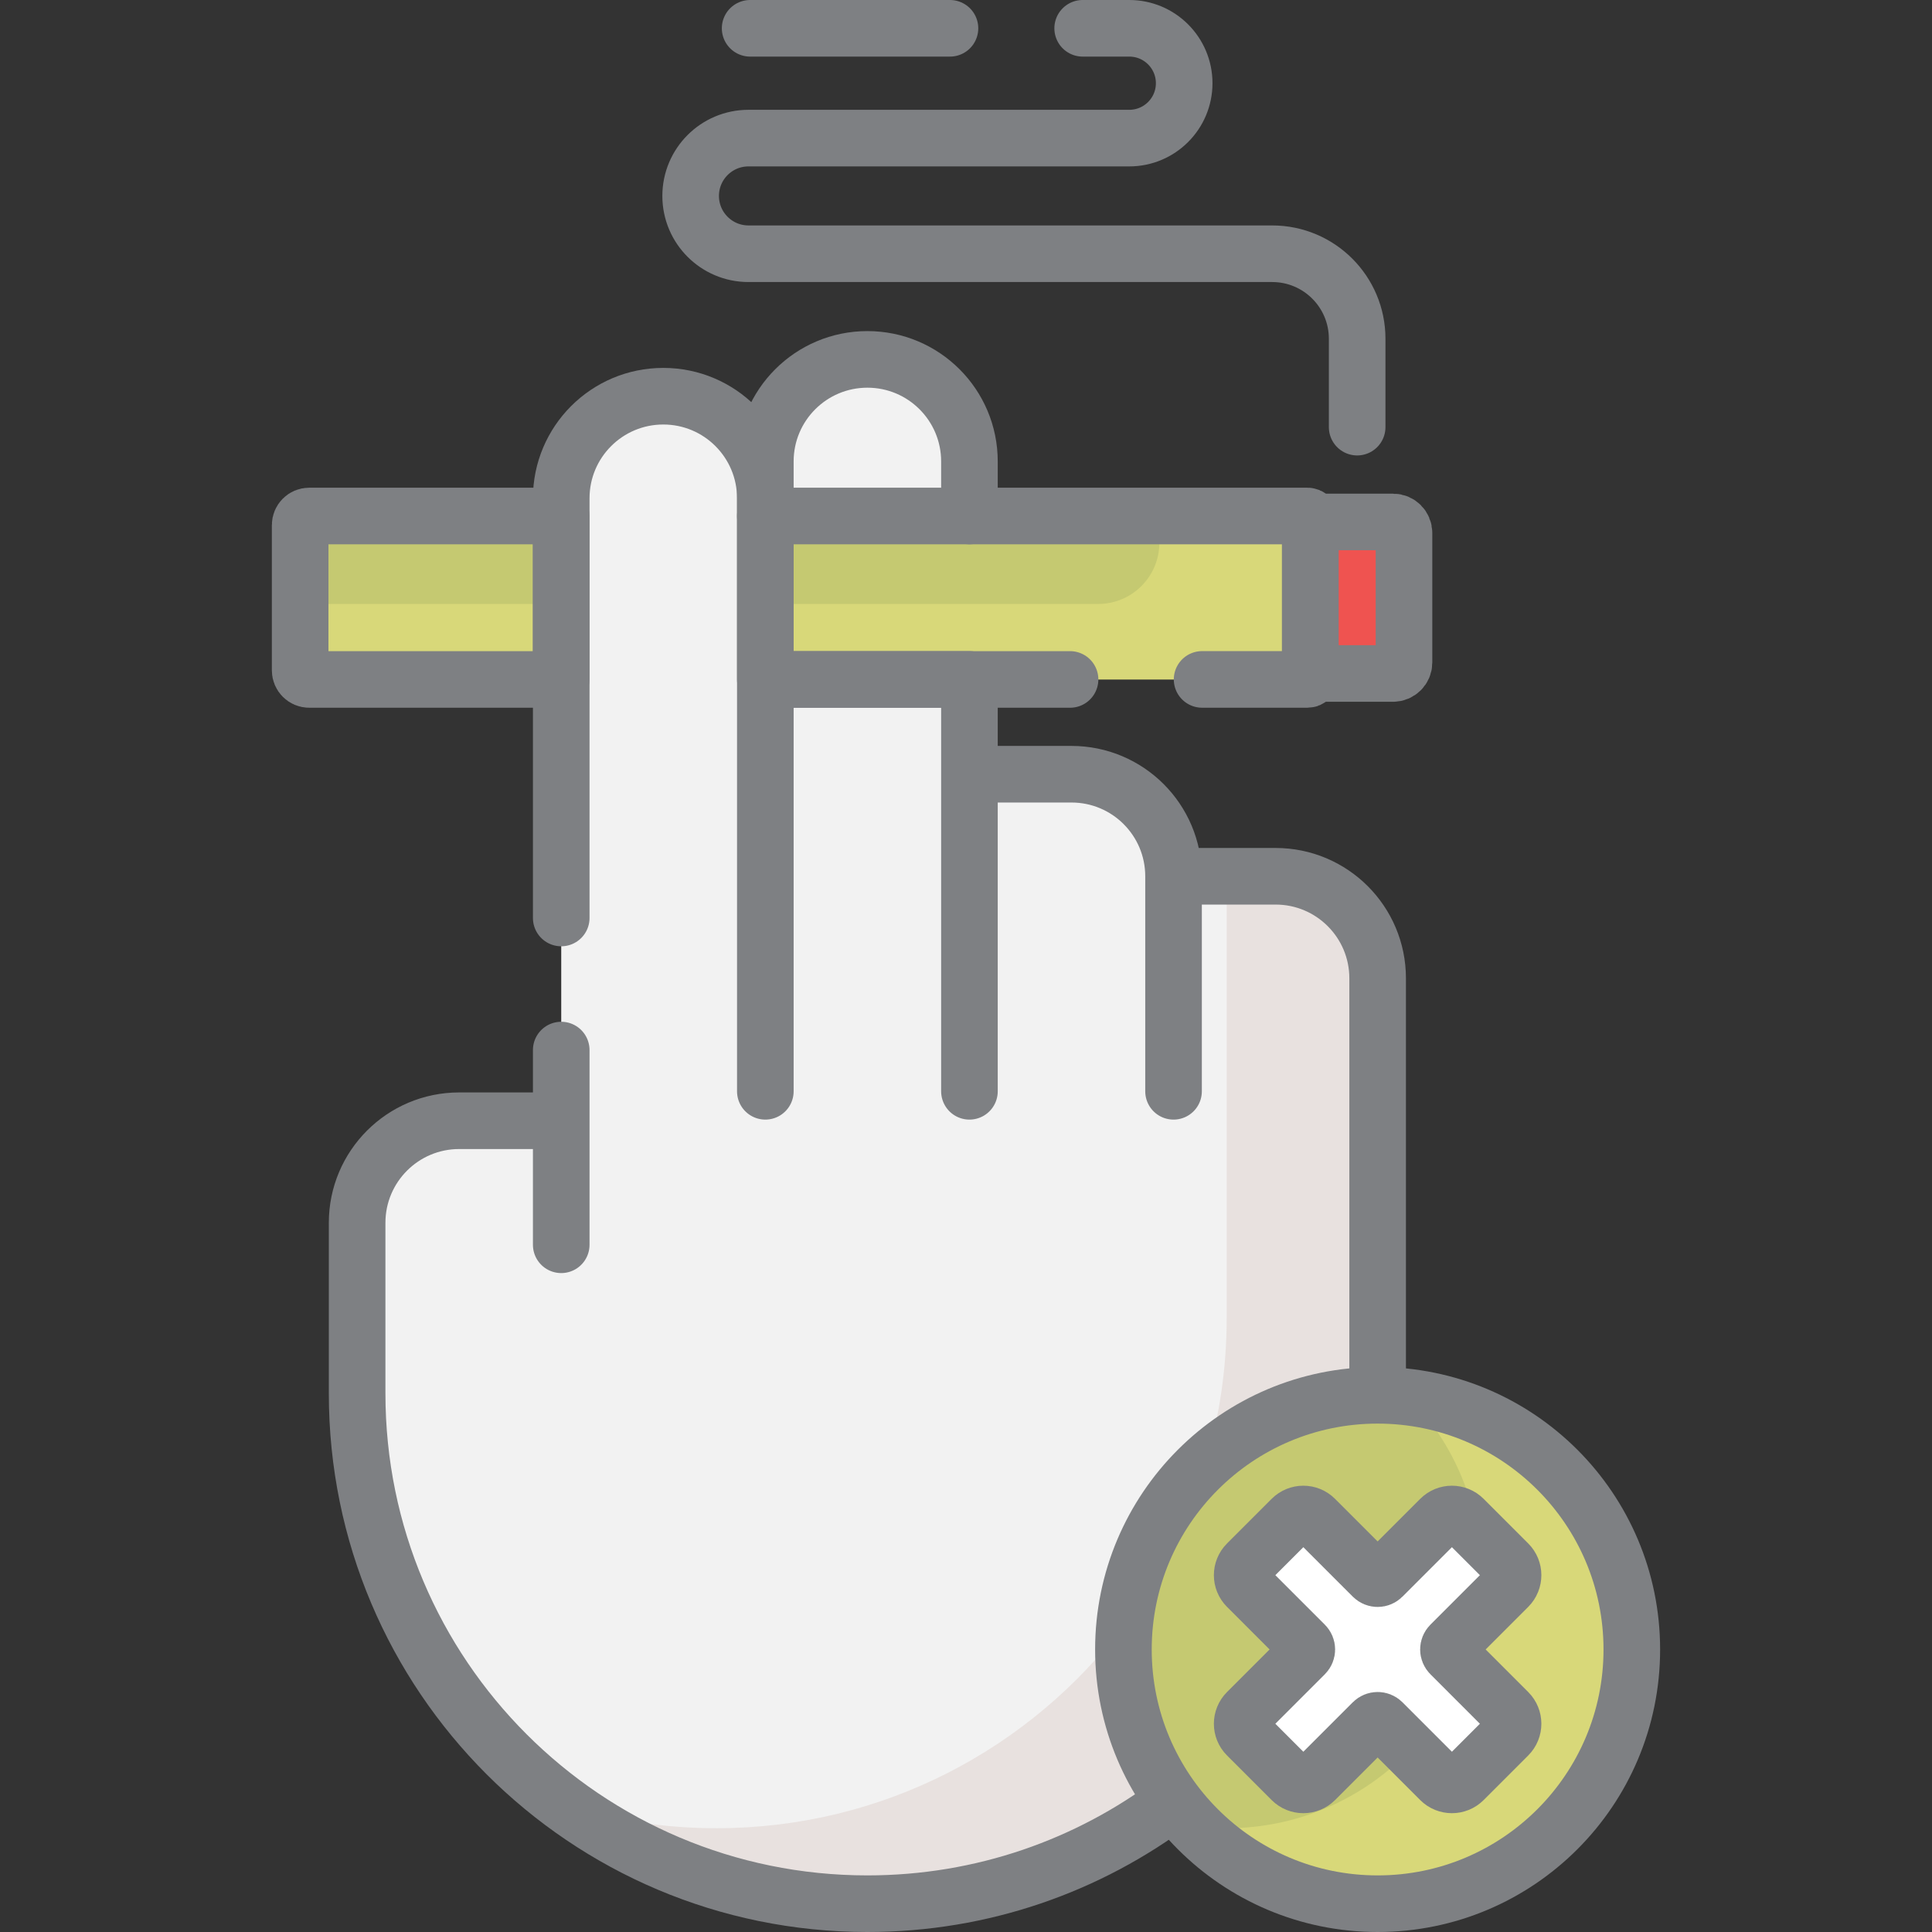 <?xml version="1.0" encoding="UTF-8"?>
<svg id="svg747" xmlns="http://www.w3.org/2000/svg" xmlns:xlink="http://www.w3.org/1999/xlink" viewBox="0 0 682.67 682.67">
  <rect x="0" y="0" width="682.67" height="682.67" fill="#333333" stroke="none"/>
  <defs>
    <style>
      .cls-1 {
        fill: #ef5350;
      }

      .cls-1, .cls-2, .cls-3, .cls-4, .cls-5, .cls-6, .cls-7 {
        stroke-width: 0px;
      }

      .cls-2 {
        fill: #c5c971;
      }

      .cls-8 {
        stroke: #7e8083;
        stroke-linecap: round;
        stroke-linejoin: round;
        stroke-width: 20px;
      }

      .cls-8, .cls-3 {
        fill: none;
      }

      .cls-4 {
        fill: #fff;
      }

      .cls-9 {
        clip-path: url(#clippath);
      }

      .cls-5 {
        fill: #d8d879;
      }

      .cls-6 {
        fill: #e8e1df;
      }

      .cls-7 {
        fill: #f2f2f2;
      }
    </style>
    <clipPath id="clippath">
      <rect class="cls-3" y="0" width="682.67" height="682.67"/>
    </clipPath>
  </defs>
  <g id="g753">
    <g id="g755">
      <g class="cls-9">
        <g id="g757">
          <g id="g763">
            <path id="path765" class="cls-2" d="m198.28,240.08h-89.02c-1.77,0-3.2-1.43-3.2-3.2v-51.35c0-1.77,1.43-3.2,3.2-3.2h89.02v57.75Z"/>
          </g>
          <g id="g767">
            <path id="path769" class="cls-1" d="m462.99,237.97h29.25c2.13,0,3.86-1.73,3.86-3.86v-45.82c0-2.13-1.73-3.86-3.86-3.86h-29.25v53.54Z"/>
          </g>
          <g id="g771">
            <path id="path773" class="cls-2" d="m462.03,240.08h-191.6v-57.75h191.6c.53,0,.96.43.96.96v55.82c0,.53-.43.96-.96.96"/>
          </g>
          <g id="g775">
            <path id="path777" class="cls-5" d="m202.88,213.41h-92.22v23.47c0,1.77,1.43,3.2,3.2,3.2h89.02v-26.67Z"/>
          </g>
          <g id="g779">
            <path id="path781" class="cls-5" d="m462.03,182.33h-52.37v9.45c0,11.95-9.68,21.63-21.63,21.63h-117.6v26.67h191.6c.53,0,.96-.43.96-.96v-55.82c0-.53-.43-.96-.96-.96"/>
          </g>
          <g id="g783">
            <path id="path785" class="cls-7" d="m486.78,493.02c-49.61,0-89.82,40.21-89.82,89.82,0,20.13,6.62,38.72,17.81,53.69-30.15,22.68-67.65,36.13-108.28,36.13-99.57,0-180.3-80.72-180.3-180.3h0v-60.3c0-19.91,16.14-36.06,36.06-36.06h36.06v43.83V176.07c0-19.91,16.14-36.06,36.06-36.06s36.06,16.14,36.06,36.06v209.55-145.54h72.12v145.54-112.04h36.06c19.91,0,36.06,16.14,36.06,36.06v75.98-75.98h36.06c19.91,0,36.06,16.14,36.06,36.06v147.33s0,0,0,0Z"/>
          </g>
          <g id="g787">
            <path id="path789" class="cls-6" d="m433.45,465.7h0c0,17.67-2.55,34.74-7.29,50.87,15.98-14.62,37.26-23.55,60.62-23.55h0v-147.33c0-19.91-16.14-36.06-36.06-36.06h-17.27v156.07Z"/>
          </g>
          <g id="g791">
            <path id="path793" class="cls-6" d="m396.96,582.85c0-3.03.16-6.03.45-8.98-32.89,43.8-85.26,72.13-144.25,72.13-18.36,0-36.07-2.75-52.76-7.85,29.77,21.7,66.43,34.52,106.09,34.52s78.13-13.44,108.28-36.13c-11.19-14.98-17.81-33.56-17.81-53.69"/>
          </g>
          <g id="g795">
            <path id="path797" class="cls-7" d="m342.55,182.33v-19.28c0-19.92-16.14-36.06-36.06-36.06s-36.06,16.14-36.06,36.06v19.28h72.12Z"/>
          </g>
          <g id="g799">
            <path id="path801" class="cls-8" d="m414.77,636.54h0c-30.15,22.68-67.65,36.13-108.28,36.13-99.58,0-180.3-80.72-180.3-180.3h0v-60.3c0-19.91,16.15-36.06,36.06-36.06h36.06v43.83-68.8m0-46.67v-148.31c0-19.91,16.14-36.06,36.06-36.06s36.06,16.14,36.06,36.06v209.55-145.54h72.12v145.54-112.04h36.06c19.91,0,36.06,16.14,36.06,36.06v75.98-75.98h36.06c19.91,0,36.06,16.14,36.06,36.06v147.33s0,0,0,0"/>
          </g>
          <g id="g803">
            <path id="path805" class="cls-8" d="m342.55,182.33v-19.28c0-19.92-16.14-36.06-36.06-36.06s-36.06,16.14-36.06,36.06v19.28"/>
          </g>
          <g id="g807">
            <path id="path809" class="cls-8" d="m198.28,240.08h-89.02c-1.77,0-3.2-1.43-3.2-3.2v-51.35c0-1.77,1.43-3.2,3.2-3.2h89.02v57.75Z"/>
          </g>
          <g id="g811">
            <path id="path813" class="cls-8" d="m462.99,237.97h29.25c2.13,0,3.86-1.73,3.86-3.86v-45.82c0-2.13-1.73-3.86-3.86-3.86h-29.25v53.54Z"/>
          </g>
          <g id="g815">
            <path id="path817" class="cls-8" d="m382.56,10h16.47c10.72,0,19.4,8.69,19.4,19.4s-8.69,19.4-19.4,19.4h-134.56c-11.28,0-20.43,9.15-20.43,20.43s9.15,20.43,20.43,20.43h185.05c16.58,0,30.03,13.44,30.03,30.03v31.24"/>
          </g>
          <g id="g819">
            <path id="path821" class="cls-8" d="m335.67,10h-70.61"/>
          </g>
          <g id="g823">
            <path id="path825" class="cls-8" d="m378.1,240.08h-107.67v-57.75h191.6c.53,0,.96.43.96.96v55.82c0,.53-.43.96-.96.96h-37.27"/>
          </g>
          <g id="g827">
            <path id="path829" class="cls-2" d="m396.96,582.85c0,49.61,40.21,89.82,89.82,89.82s89.82-40.21,89.82-89.82-40.21-89.82-89.82-89.82-89.82,40.21-89.82,89.82"/>
          </g>
          <path id="path833" class="cls-5" d="m497.99,493.75c15.64,16.16,25.28,38.17,25.28,62.43,0,49.61-40.21,89.82-89.82,89.82-3.8,0-7.53-.26-11.21-.72,16.33,16.88,39.2,27.39,64.54,27.39,49.61,0,89.82-40.21,89.82-89.82,0-45.81-34.3-83.58-78.61-89.1"/>
          <g id="g835">
            <path id="path837" class="cls-4" d="m532.93,552.45l-15.76-15.76c-2.29-2.29-5.99-2.29-8.27,0l-20.42,20.42c-.94.94-2.45.94-3.39,0l-20.42-20.42c-2.29-2.29-5.99-2.29-8.27,0l-15.76,15.76c-2.29,2.29-2.29,5.99,0,8.27l20.42,20.42c.94.94.94,2.45,0,3.39l-20.42,20.42c-2.29,2.29-2.29,5.99,0,8.27l15.76,15.76c2.29,2.28,5.99,2.28,8.27,0l20.42-20.42c.94-.93,2.45-.93,3.39,0l20.42,20.42c2.28,2.28,5.99,2.28,8.27,0l15.76-15.76c2.28-2.28,2.28-5.99,0-8.27l-20.42-20.42c-.94-.94-.94-2.45,0-3.39l20.42-20.42c2.28-2.29,2.28-5.99,0-8.27"/>
          </g>
          <g id="g839">
            <path id="path841" class="cls-8" d="m532.93,552.45l-15.76-15.76c-2.29-2.29-5.99-2.29-8.27,0l-20.42,20.42c-.94.94-2.45.94-3.39,0l-20.42-20.42c-2.29-2.29-5.99-2.29-8.27,0l-15.76,15.76c-2.29,2.29-2.29,5.99,0,8.27l20.42,20.42c.94.94.94,2.45,0,3.39l-20.42,20.42c-2.29,2.29-2.29,5.99,0,8.27l15.76,15.76c2.29,2.28,5.99,2.28,8.27,0l20.42-20.42c.94-.93,2.45-.93,3.39,0l20.42,20.42c2.28,2.28,5.99,2.28,8.27,0l15.76-15.76c2.28-2.28,2.28-5.99,0-8.27l-20.42-20.42c-.94-.94-.94-2.45,0-3.39l20.42-20.42c2.28-2.29,2.28-5.99,0-8.27Z"/>
          </g>
          <g id="g843">
            <path id="path845" class="cls-8" d="m396.96,582.85c0,49.61,40.21,89.82,89.82,89.82s89.82-40.21,89.82-89.82-40.21-89.82-89.82-89.82-89.82,40.21-89.82,89.82Z"/>
          </g>
        </g>
      </g>
    </g>
  </g>
</svg>